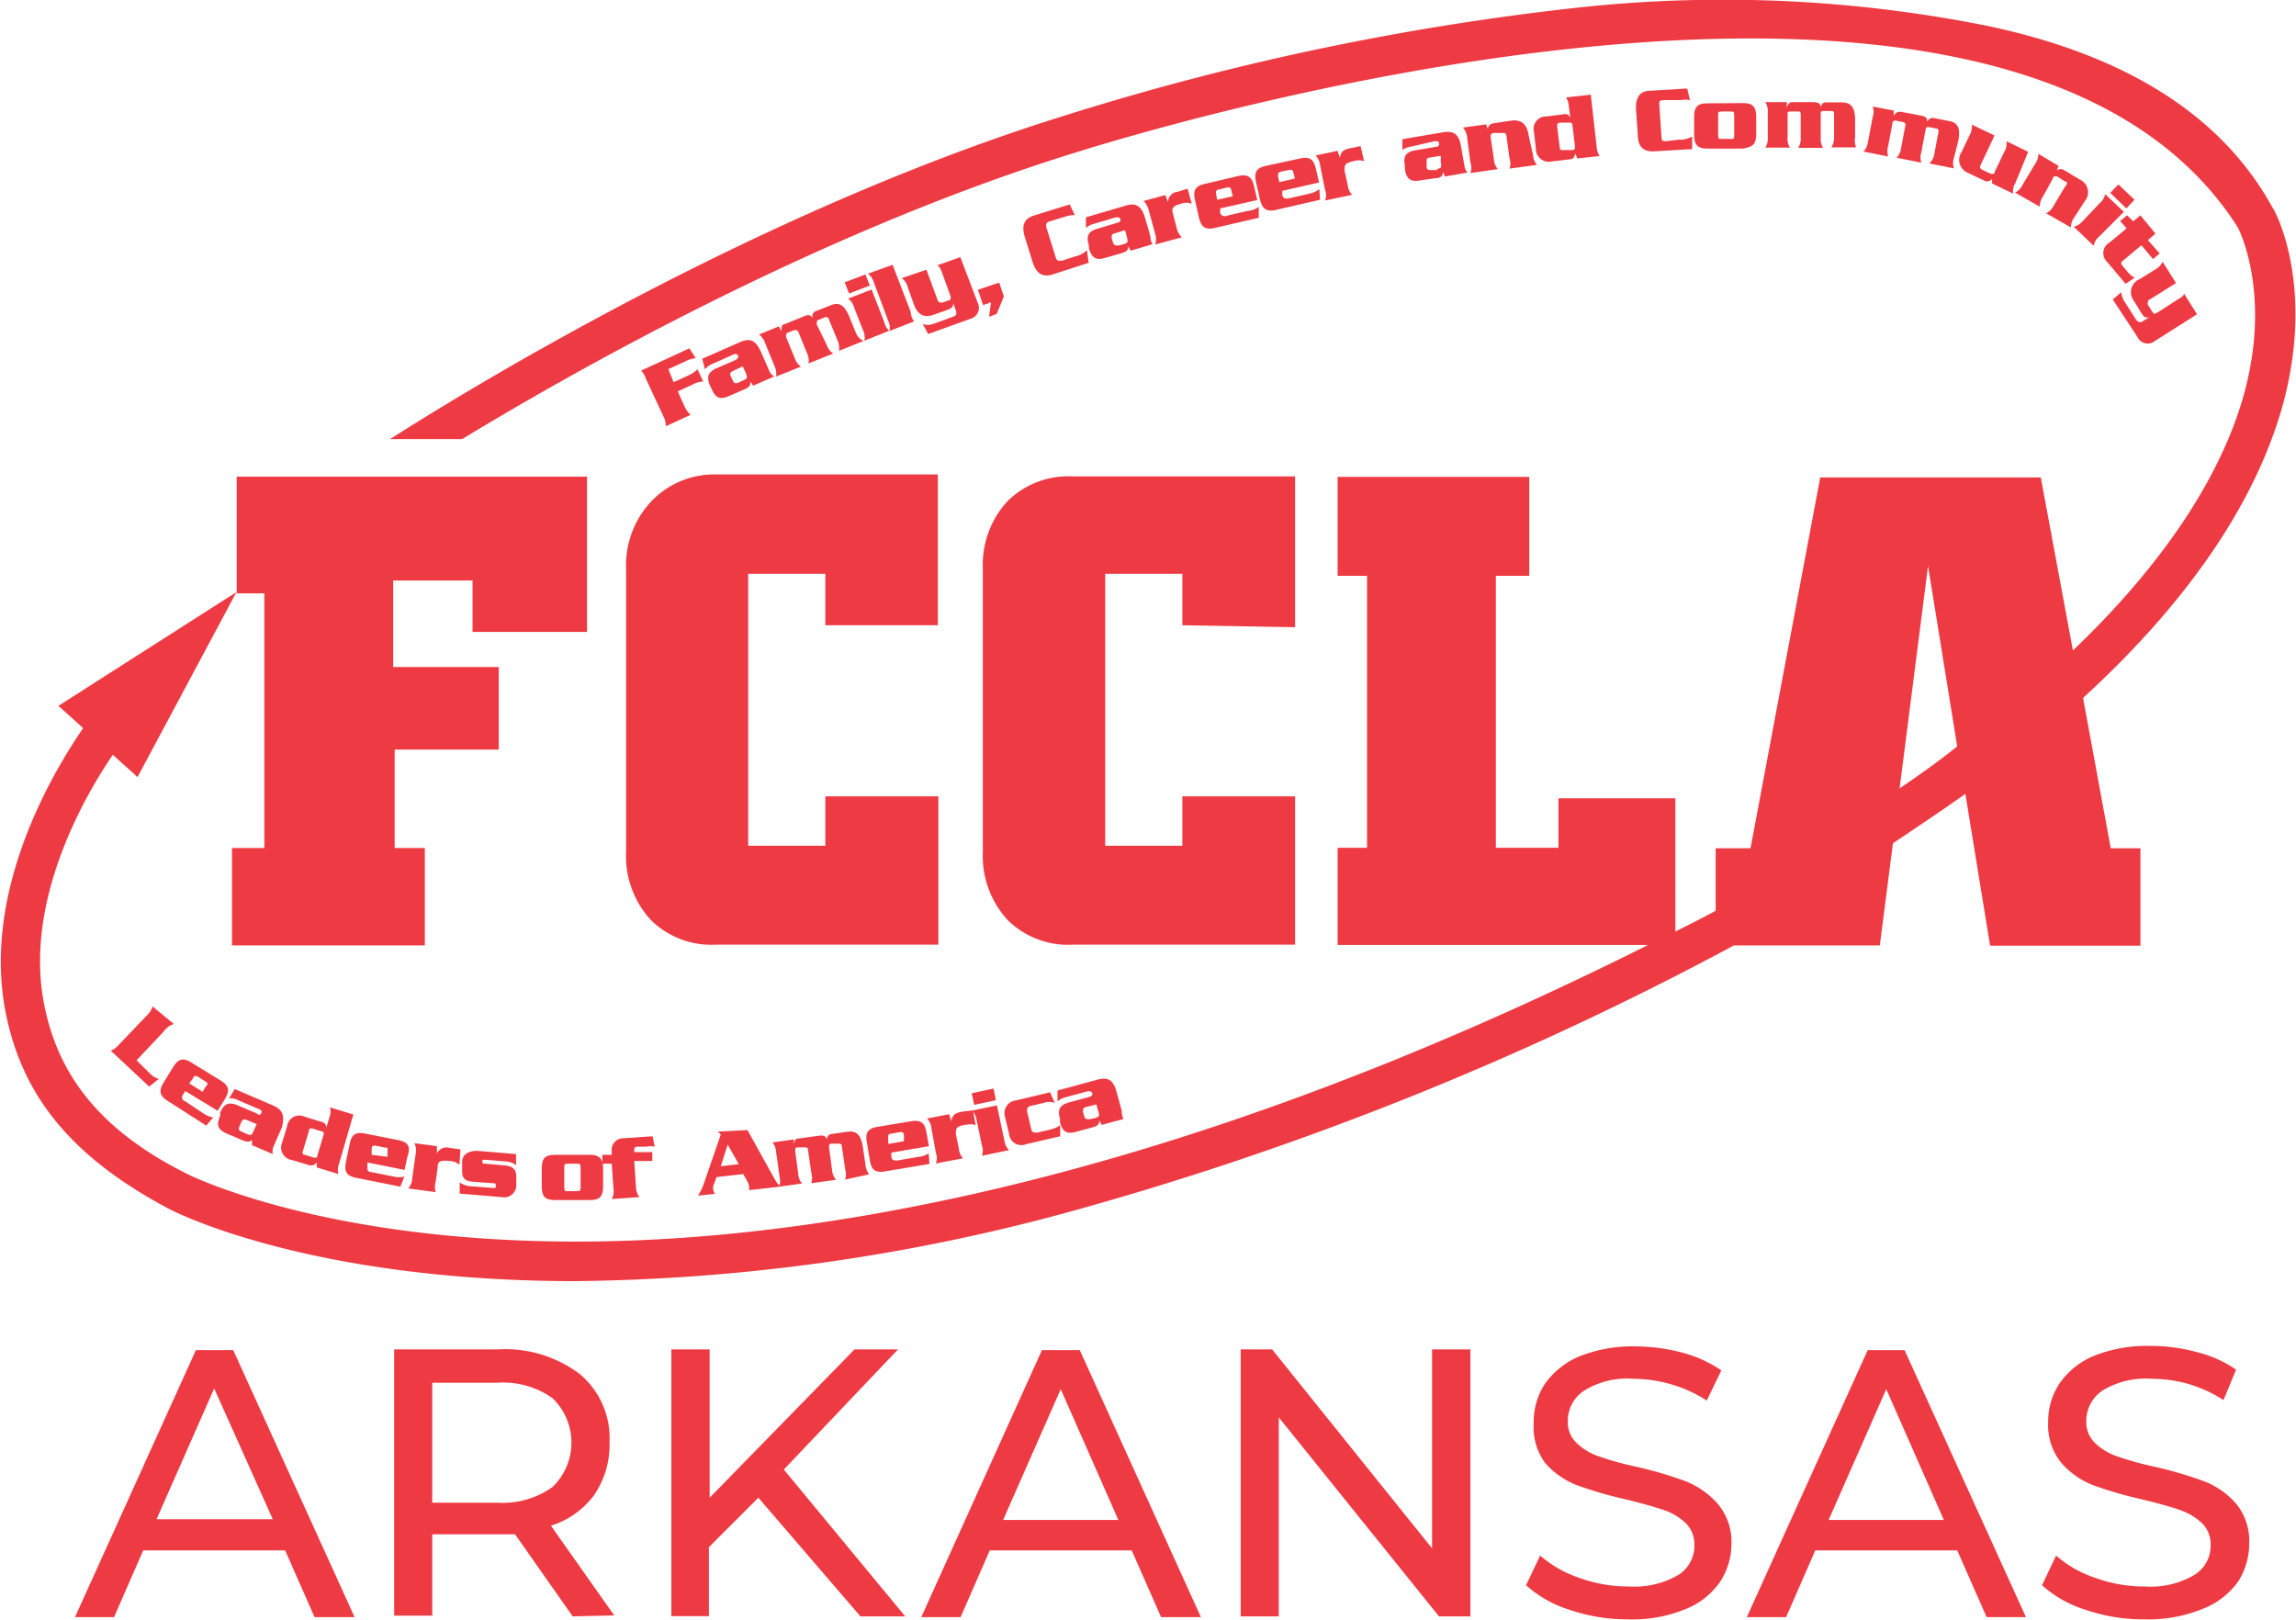 <svg id="Layer_1" data-name="Layer 1" xmlns="http://www.w3.org/2000/svg" width="1.29in" height="0.91in" viewBox="0 0 92.8 65.51"><path d="M26.1,16.63h0l.69,1.48a.91.91,0,0,1,.11.42l1-.46a1.07,1.07,0,0,1-.25-.35l-.27-.6.61-.28a1,1,0,0,1,.42-.12l-.23-.49a1.41,1.41,0,0,1-.36.24l-.61.28L27,16.22l.7-.32a1,1,0,0,1,.41-.12l-.26-.4-1.95.9A.87.87,0,0,1,26.1,16.63Z" transform="translate(0 -1.29)" fill="#ee3a43"/><path d="M28.8,16h0l.83-.37c.12-.05.16,0,.19.05s0,.11-.1.17l-.76.33c-.38.17-.42.37-.27.72l.06.12c.15.35.32.46.7.29l.6-.26c.23-.1.29-.17.26-.33h0l.12.17.85-.37a.56.56,0,0,1-.22-.28l-.32-.73c-.21-.46-.44-.56-.84-.38l-1.53.67.11.43A.77.77,0,0,1,28.8,16Zm1.21.11h0l.11.24c.09.22.08.25-.08.32l-.19.09c-.13.05-.19.05-.24-.07l-.09-.19c-.05-.12,0-.16.12-.22Z" transform="translate(0 -1.29)" fill="#ee3a43"/><path d="M52.35,26.66v-6.1h-9a3.49,3.49,0,0,0-2.63,1h0a3.78,3.78,0,0,0-1,2.72V35.75a3.82,3.82,0,0,0,1,2.75,3.47,3.47,0,0,0,2.63,1h9v-6H47.79v2H44.67v-11h3.12v2.08Z" transform="translate(0 -1.29)" fill="#ee3a43"/><path d="M26.29,21.59a3.78,3.78,0,0,0-1,2.72V35.75a3.82,3.82,0,0,0,1,2.75,3.47,3.47,0,0,0,2.63,1h9v-6H33.35v2H30.23v-11h3.12v2.08H37.9v-6.1h-9A3.51,3.51,0,0,0,26.29,21.59Z" transform="translate(0 -1.29)" fill="#ee3a43"/><polygon points="9.54 24 10.66 24 10.66 34.3 9.35 34.3 9.35 38.24 17.15 38.24 17.15 34.3 15.93 34.3 15.93 30.32 20.14 30.32 20.14 26.98 15.87 26.98 15.87 23.48 19.08 23.48 19.08 25.56 23.71 25.56 23.71 19.28 9.54 19.28 9.54 24" fill="#ee3a43"/><path d="M36.8,13.9,36.07,12l-1,.36a.66.66,0,0,1,.24.35l.58,1.55a.61.61,0,0,1,.05.42l1-.39A.7.7,0,0,1,36.8,13.9Z" transform="translate(0 -1.29)" fill="#ee3a43"/><polygon points="35.15 11.55 34.97 11.1 34.13 11.42 34.31 11.87 35.15 11.55" fill="#ee3a43"/><path d="M38.81,11.69l-.93.33c.08.06.11.09.19.3l.33.91c.05.14,0,.16,0,.19l-.32.11c-.1,0-.15,0-.19-.1l-.45-1.23-1,.34a.63.63,0,0,1,.24.36h0l.25.7c.14.39.39.57.8.42l.57-.2c.2-.08.22-.14.22-.27h0l.13.36c0,.08,0,.14-.13.19l-.83.3a.68.68,0,0,1-.4,0l.22.4,1.69-.61a.46.46,0,0,0,.31-.66Z" transform="translate(0 -1.29)" fill="#ee3a43"/><path d="M34.58,14.74l-.26-.64c-.24-.58-.5-.57-.78-.45l-.59.23a.21.21,0,0,0-.11.27h0c-.11-.12-.16-.15-.37-.06l-.76.31c-.14,0-.14.17-.13.29h0l-.11-.2-.8.33a.76.76,0,0,1,.25.36h0l.37.91a.77.77,0,0,1,.07.43l1-.4a.7.7,0,0,1-.25-.35l-.35-.85c0-.09,0-.14.06-.17l.28-.11c.07,0,.12,0,.16.08l.34.84a.69.69,0,0,1,.07.43l1-.4a.62.62,0,0,1-.26-.34L33,14.41c0-.09,0-.14.05-.17l.29-.12a.11.11,0,0,1,.15.08l.35.85a.75.75,0,0,1,.06.43l1-.4A.58.58,0,0,1,34.58,14.74Z" transform="translate(0 -1.29)" fill="#ee3a43"/><path d="M35.73,14.31,35.22,13l-.95.37a.61.61,0,0,1,.24.35l.36.92a.67.67,0,0,1,.06.43l1-.4h0A.7.7,0,0,1,35.73,14.31Z" transform="translate(0 -1.29)" fill="#ee3a43"/><path d="M46.5,10.86l-.22-.76c-.15-.49-.37-.62-.79-.49l-1.6.47,0,.43a.8.8,0,0,1,.33-.17l.88-.26c.12,0,.16,0,.18.07s0,.12-.12.15l-.8.24c-.4.11-.46.31-.35.68l0,.12c.11.36.27.5.66.38l.63-.18c.24-.07.3-.13.3-.29h0l.1.18.88-.26A.61.61,0,0,1,46.5,10.86Zm-1.07.3-.21.06c-.13,0-.19,0-.23-.1l-.06-.2c0-.13,0-.16.15-.2l.39-.12.07.25c.06.23.05.26-.11.31Z" transform="translate(0 -1.29)" fill="#ee3a43"/><polygon points="39.52 11.72 39.73 12.34 40.05 12.23 39.97 12.81 40.28 12.7 40.57 11.99 40.38 11.43 39.52 11.72" fill="#ee3a43"/><path d="M43.42,11.67l-.51.17c-.12,0-.19,0-.23-.1l-.4-1.28c0-.12,0-.17.13-.21l.65-.2a1.21,1.21,0,0,1,.38-.06l-.21-.43L41.81,10c-.39.12-.55.37-.39.88l.31,1h0c.16.51.43.63.82.51L44,11.92l-.07-.51A1,1,0,0,1,43.42,11.67Z" transform="translate(0 -1.29)" fill="#ee3a43"/><path d="M47.59,9.05a.42.42,0,0,0-.38.41h0l-.11-.28-.88.24a.78.78,0,0,1,.21.38l.26.95a.69.69,0,0,1,0,.43l1.08-.29a.71.71,0,0,1-.21-.38l-.15-.57c-.07-.24,0-.32.33-.41a.6.6,0,0,1,.43,0L48,8.92Z" transform="translate(0 -1.29)" fill="#ee3a43"/><path d="M53.33,8.94a.93.93,0,0,1-.39.18h0l-.86.2c-.14,0-.21,0-.25-.14l0-.17,1.49-.34-.13-.55c-.08-.37-.24-.51-.64-.42L51.16,8c-.4.09-.47.28-.39.66l.16.7c.09.37.25.51.65.42l1.78-.41Zm-1.67-.52h0c0-.1,0-.15.09-.18l.37-.08c.1,0,.14,0,.16.11l.06.24-.63.15Z" transform="translate(0 -1.29)" fill="#ee3a43"/><path d="M50.43,9.82l-.86.2a.18.18,0,0,1-.25-.13l0-.17,1.5-.34-.13-.55c-.08-.37-.24-.51-.64-.42l-1.36.32c-.4.09-.47.28-.39.65l.16.71h0c.09.37.24.51.64.42l1.78-.41,0-.44A.86.86,0,0,1,50.43,9.82Zm-1.28-.69c0-.1,0-.15.09-.17l.37-.09c.1,0,.14,0,.16.12l.06.24-.63.14Z" transform="translate(0 -1.29)" fill="#ee3a43"/><path d="M59.2,8l-.14-.79c-.08-.49-.29-.64-.72-.57l-1.65.28v.44a.72.72,0,0,1,.35-.14h0L58,7c.13,0,.16,0,.17.09s0,.12-.13.14l-.83.14c-.4.07-.49.26-.42.63l0,.13c.06.38.21.53.61.46L58,8.5c.25,0,.32-.1.34-.26h0l.07.19.91-.16A.53.53,0,0,1,59.2,8Zm-1.1.17-.21,0c-.14,0-.2,0-.22-.12l0-.21c0-.13,0-.16.16-.18l.41-.07,0,.25h0C58.28,8.06,58.27,8.09,58.1,8.12Z" transform="translate(0 -1.29)" fill="#ee3a43"/><path d="M54.56,7.29c-.28.06-.36.15-.4.38h0l-.09-.28-.89.19a.66.66,0,0,1,.18.39l.2,1a.58.58,0,0,1,0,.43l1.1-.23h0a.61.61,0,0,1-.18-.39l-.13-.58c0-.24,0-.31.36-.39a.66.66,0,0,1,.43,0L55,7.2Z" transform="translate(0 -1.29)" fill="#ee3a43"/><path d="M61.79,6.74c-.06-.4-.27-.63-.7-.57l-.74.11a.27.27,0,0,0-.21.22h0l-.06-.18-.94.13a.72.72,0,0,1,.17.41l.13,1a.64.64,0,0,1,0,.43l1.11-.16a.65.65,0,0,1-.16-.4l-.13-.89c0-.11,0-.15.13-.17l.33,0c.12,0,.16,0,.18.13l.12.89a.6.6,0,0,1,0,.42l1.11-.15a.69.69,0,0,1-.16-.41Z" transform="translate(0 -1.29)" fill="#ee3a43"/><path d="M64.55,7.26l-.24-2.14-1,.11a.73.73,0,0,1,.11.34l.06.49h0a.21.21,0,0,0-.25-.15L62.52,6a.5.5,0,0,0-.51.62l.08.7h0a.52.52,0,0,0,.64.5l.76-.09c.11,0,.14-.08.2-.22l.07.19.91-.1A.66.66,0,0,1,64.55,7.26Zm-1,.1-.36,0c-.09,0-.13,0-.14-.13l-.1-.82c0-.1,0-.14.11-.16l.37,0c.09,0,.13,0,.14.13l.1.82c0,.11,0,.15-.12.16Z" transform="translate(0 -1.29)" fill="#ee3a43"/><path d="M67.36,7h0c-.12,0-.19,0-.19-.15l-.09-1.34c0-.12,0-.16.18-.17l.68,0a1,1,0,0,1,.38,0l-.11-.47-1.49.09c-.4,0-.61.24-.58.77l.07,1c0,.53.27.71.67.68l1.53-.09,0-.51a1,1,0,0,1-.56.13Z" transform="translate(0 -1.29)" fill="#ee3a43"/><path d="M71,6.68,71,6c0-.38-.14-.55-.55-.54L69,5.47c-.41,0-.52.19-.51.57l0,.72c0,.38.14.55.55.54l1.42,0C70.93,7.23,71,7.06,71,6.68Zm-1,.23H69.6c-.1,0-.14,0-.14-.15l0-.81c0-.11,0-.15.12-.15l.38,0c.11,0,.15,0,.15.15l0,.81c0,.11,0,.15-.13.16Z" transform="translate(0 -1.29)" fill="#ee3a43"/><path d="M75,6.85v-.7c0-.62-.24-.71-.55-.72h-.63c-.15,0-.19.12-.21.2h0c0-.15-.09-.2-.31-.21h-.82c-.16,0-.2.1-.24.22h0l0-.22h-.87a.7.7,0,0,1,.1.42l0,1a.7.7,0,0,1-.1.42h1a.61.61,0,0,1-.1-.42l0-.91c0-.1,0-.13.11-.13h.31c.07,0,.11,0,.11.13l0,.92a.7.7,0,0,1-.1.42l1,0a.74.74,0,0,1-.09-.42V5.91c0-.1,0-.13.12-.13h.3c.08,0,.12,0,.12.14l0,.91a.73.73,0,0,1-.11.42l1,0A.72.72,0,0,1,75,6.85Z" transform="translate(0 -1.29)" fill="#ee3a43"/><path d="M78.77,6.18l-.61-.12c-.16,0-.21.09-.24.16h0c0-.16-.06-.22-.28-.26l-.8-.15c-.16,0-.22.06-.28.17h0l0-.22-.85-.16a.62.62,0,0,1,0,.43l-.19,1a.7.7,0,0,1-.18.39l1,.2a.71.71,0,0,1,0-.44h0l.17-.9c0-.09.07-.12.14-.11l.3.06a.11.11,0,0,1,.08.15l-.17.9a.66.66,0,0,1-.18.39l1,.2a.68.68,0,0,1,0-.43l.17-.9c0-.1.07-.12.14-.11l.3.06c.06,0,.1.06.08.15l-.17.9A.66.66,0,0,1,78,7.9l1,.2a.63.63,0,0,1,0-.43L79.17,7C79.3,6.37,79.07,6.23,78.77,6.18Z" transform="translate(0 -1.29)" fill="#ee3a43"/><path d="M7.45,45.83a.16.16,0,0,1-.08-.26l.09-.15,1.31.8.29-.47c.2-.33.19-.53-.16-.75l-1.19-.73c-.35-.22-.54-.14-.74.18l-.38.62c-.2.32-.19.53.16.75l1.56,1,.28-.33a1,1,0,0,1-.39-.16Zm.33-.93h0c0-.09.1-.11.19-.06l.32.2c.09.06.09.11,0,.2l-.13.21-.54-.34Z" transform="translate(0 -1.29)" fill="#ee3a43"/><polygon points="86.3 8.08 85.65 7.46 85.32 7.8 85.97 8.43 86.3 8.08" fill="#ee3a43"/><path d="M82,7.43,81.12,7a.62.62,0,0,1-.08.42l-.39.81c0,.1-.09.12-.2.07l-.3-.14c-.1-.05-.12-.1-.07-.2l.56-1.19-.92-.44a.67.67,0,0,1-.09.43l-.32.67a.57.57,0,0,0,.27.86l.67.32a.26.26,0,0,0,.29-.08h0l0,.18.85.41a.64.64,0,0,1,.09-.42Z" transform="translate(0 -1.29)" fill="#ee3a43"/><path d="M86.31,12.52a.9.9,0,0,1-.27-.21l-.2-.24c-.11-.13-.1-.17,0-.24l.74-.62.47.56.27-.23L86.84,11l.31-.26L86.54,10l-.29.24L86,10h0l-.28.23.26.3-.69.57a.49.49,0,0,0-.09.79l.74.88Z" transform="translate(0 -1.29)" fill="#ee3a43"/><path d="M88.3,13.16" transform="translate(0 -1.29)" fill="#ee3a43"/><path d="M88.3,13.16c0,.09-.06.13-.26.25l-.81.52c-.13.07-.15.06-.19,0l-.18-.28c-.06-.1,0-.15,0-.21l1.12-.7-.54-.86a.74.74,0,0,1-.3.31l-.63.39a.57.57,0,0,0-.24.87l.32.52c.12.18.19.18.31.15h0l-.32.2c-.07,0-.13,0-.21-.09l-.47-.74a.75.75,0,0,1-.13-.38l-.35.29,1,1.52a.46.46,0,0,0,.71.16L88.83,14Z" transform="translate(0 -1.29)" fill="#ee3a43"/><path d="M85.11,9.14a.59.59,0,0,1-.22.37l-.68.72a.68.68,0,0,1-.37.23h0l.81.77a.62.62,0,0,1,.22-.37l1-1Z" transform="translate(0 -1.29)" fill="#ee3a43"/><path d="M5.49,44.18,6.6,43A.75.75,0,0,1,7,42.71L6.14,42a.91.91,0,0,1-.24.37L4.8,43.52a.92.92,0,0,1-.35.27L6,45.24l.39-.31a.84.84,0,0,1-.35-.21Z" transform="translate(0 -1.29)" fill="#ee3a43"/><path d="M84.28,9.44a.56.56,0,0,0-.18-.88l-.63-.38a.27.27,0,0,0-.31,0h0L83.23,8l-.82-.49a.66.66,0,0,1-.13.41l-.51.85a.63.63,0,0,1-.3.31h0l1,.57a.67.67,0,0,1,.13-.41L83,8.51c0-.1.11-.11.21-.06l.28.18c.1,0,.11.11,0,.21l-.46.77a.72.72,0,0,1-.3.31l1,.57a.64.64,0,0,1,.14-.41Z" transform="translate(0 -1.29)" fill="#ee3a43"/><path d="M11,46h0l-1.54-.66-.23.38a.57.57,0,0,1,.36.07l.85.36c.11.05.13.09.09.17s-.07.09-.19,0L9.58,46c-.38-.16-.56-.05-.71.3l0,.13c-.15.35-.11.55.27.71l.6.26c.23.09.31.09.42,0h0l0,.21.84.36a.53.53,0,0,1,.05-.35l.32-.73C11.49,46.41,11.4,46.17,11,46Zm-.76,1h0c-.09.22-.12.23-.28.16l-.19-.08c-.13-.06-.17-.1-.12-.22l.08-.19c.06-.12.11-.12.24-.07l.38.16Z" transform="translate(0 -1.29)" fill="#ee3a43"/><path d="M14.26,46.37h0l-.95-.29a.59.59,0,0,1,0,.35l-.15.48h0a.22.22,0,0,0-.18-.24l-.69-.21a.5.5,0,0,0-.71.38l-.2.66a.51.51,0,0,0,.39.71l.74.22c.1,0,.16,0,.27-.12v.2l.88.27a.59.59,0,0,1,0-.35Zm-1.21.84h0l-.24.8c0,.1-.08.13-.16.1L12.3,48c-.09,0-.11-.07-.08-.16l.24-.8c0-.1.07-.13.16-.1l.35.11c.08,0,.11.07.08.16Z" transform="translate(0 -1.29)" fill="#ee3a43"/><path d="M16.1,47.41l-1.37-.27c-.4-.08-.55.06-.62.43l-.15.71c-.07.38,0,.57.41.65l1.79.36.16-.41a.89.89,0,0,1-.43,0L15,48.7c-.15,0-.19-.09-.17-.23l0-.16h0l1.5.3.12-.55C16.58,47.69,16.5,47.5,16.1,47.41Zm-.46.43,0,.24L15,48l0-.25h0c0-.1.06-.14.17-.12l.36.08C15.64,47.69,15.66,47.74,15.64,47.84Z" transform="translate(0 -1.29)" fill="#ee3a43"/><path d="M23.84,48H22.41c-.42,0-.53.17-.53.55v.73c0,.38.11.55.52.55h1.43c.42,0,.53-.17.53-.55v-.73C24.37,48.22,24.25,48,23.84,48Zm-.39,1.32c0,.11,0,.15-.15.15h-.38c-.1,0-.13,0-.13-.15v-.81c0-.11,0-.15.14-.15h.38c.11,0,.14,0,.14.15Z" transform="translate(0 -1.29)" fill="#ee3a43"/><path d="M18.59,47.78l-.44-.06a.42.42,0,0,0-.51.23h0v-.3l-.91-.12a.69.69,0,0,1,.05.43l-.14,1a.65.65,0,0,1-.16.4l1.11.15a.72.72,0,0,1,0-.43l.08-.58c0-.24.11-.29.47-.25a.67.67,0,0,1,.41.15Z" transform="translate(0 -1.29)" fill="#ee3a43"/><path d="M19.6,48.2h0l.71.06c.21,0,.46.07.53.17l0-.46-1.57-.13c-.35,0-.59.14-.61.42l0,.35c0,.23,0,.45.45.48l.8.06c.09,0,.11,0,.11.11v0c0,.07,0,.09-.13.08l-.77-.06a1,1,0,0,1-.56-.16l0,.45,1.7.14a.49.49,0,0,0,.59-.44l0-.36c0-.23-.05-.44-.46-.48l-.79-.07c-.09,0-.13,0-.12-.07v-.08S19.51,48.2,19.6,48.2Z" transform="translate(0 -1.29)" fill="#ee3a43"/><path d="M25.77,47.67l.34,0a.8.8,0,0,1,.34,0l-.09-.42-1.17.08a.47.47,0,0,0-.48.53V48l-.38,0,0,.36.38,0,.07,1a.66.66,0,0,1-.07.43l1.12-.08a.68.68,0,0,1-.14-.41l-.07-1.05.73,0,0-.36-.73,0V47.8C25.62,47.72,25.65,47.67,25.77,47.67Z" transform="translate(0 -1.29)" fill="#ee3a43"/><path d="M35.12,48.79a.74.74,0,0,1-.15-.41l-.1-.68h0c-.09-.62-.35-.67-.65-.63l-.62.09a.2.2,0,0,0-.18.22h0c-.07-.14-.12-.18-.34-.15l-.81.11c-.16,0-.18.13-.2.25h0l0-.21-.86.12a.66.66,0,0,1,.15.4l.14,1a.83.83,0,0,1,0,.35,1.1,1.1,0,0,1-.19-.25l-1.11-2L29,47.06l.12.12-.69,2a2.28,2.28,0,0,1-.23.47l.69-.07a.25.25,0,0,1-.07-.17.29.29,0,0,1,0-.16l.13-.35,1.08-.12.17.3a.64.64,0,0,1,.06.18.35.35,0,0,1,0,.17l1.15-.13h0l1-.14a.66.66,0,0,1-.16-.41l-.12-.91c0-.09,0-.13.09-.14l.3,0c.07,0,.12,0,.13.11l.13.91a.72.72,0,0,1,0,.43l1-.14a.72.72,0,0,1-.16-.4l-.12-.91c0-.1,0-.14.09-.15l.3,0c.07,0,.12,0,.13.12l.13.91a.68.68,0,0,1,0,.42Zm-6-.33.28-.87.45.79Z" transform="translate(0 -1.29)" fill="#ee3a43"/><path d="M37.53,47.94a.84.84,0,0,1-.4.14l-.87.15c-.15,0-.21,0-.24-.15l0-.17,1.52-.26-.1-.55c-.06-.37-.21-.52-.61-.46l-1.38.23c-.4.07-.49.26-.42.63l.12.72c.06.37.2.52.61.45l1.8-.3Zm-1.64-.63c0-.1,0-.15.11-.16l.37-.07c.1,0,.14,0,.16.13l0,.24-.63.11Z" transform="translate(0 -1.29)" fill="#ee3a43"/><path d="M45.34,46.23h0l-.21-.77c-.13-.48-.35-.62-.77-.5l-1.62.44,0,.44a.8.8,0,0,1,.33-.17l.89-.24c.12,0,.15,0,.18.07s0,.12-.12.16l-.81.22c-.4.11-.47.3-.37.67l0,.13c.1.37.26.5.65.39l.63-.17c.25-.07.31-.13.31-.29h0l.1.18.88-.24A.67.67,0,0,1,45.34,46.23Zm-1.07.28h0l-.21.05c-.14,0-.2,0-.23-.09l-.06-.21c0-.12,0-.16.15-.2l.39-.1.07.25C44.45,46.43,44.43,46.46,44.27,46.51Z" transform="translate(0 -1.29)" fill="#ee3a43"/><path d="M38.85,46.26c-.28.06-.36.15-.41.38h0l-.08-.28-.9.17a.66.66,0,0,1,.18.39l.18,1a.62.62,0,0,1,0,.43l1.1-.21a.61.61,0,0,1-.17-.39l-.12-.58c0-.24,0-.32.37-.38s.31,0,.43,0l-.11-.59Z" transform="translate(0 -1.29)" fill="#ee3a43"/><polygon points="40.25 44.5 40.15 44.03 39.27 44.22 39.37 44.69 40.25 44.5" fill="#ee3a43"/><path d="M40.29,46l-1,.21a.74.74,0,0,1,.18.4l.21,1a.62.62,0,0,1,0,.43l1.1-.23a.66.66,0,0,1-.19-.39Z" transform="translate(0 -1.29)" fill="#ee3a43"/><path d="M42.36,47h0l-.43.1c-.14,0-.22,0-.25-.13l-.17-.72c0-.13,0-.2.16-.23l.51-.12a.66.66,0,0,1,.45,0l-.19-.43-1.38.33a.52.52,0,0,0-.44.68l.16.67a.5.5,0,0,0,.69.42l1.38-.32,0-.45C42.73,46.88,42.66,46.93,42.36,47Z" transform="translate(0 -1.29)" fill="#ee3a43"/><path d="M91.89,9.7C89.87,6,86,3.52,80.32,2.33a54.39,54.39,0,0,0-16.46-.74A108.4,108.4,0,0,0,42.92,6C29,10.34,15.87,19,15.74,19.05l0,0h2.92c4.2-2.55,14.2-8.29,24.71-11.56.73-.22,37.52-12.09,47.11,3,0,0,1.42,2.66.21,6.88-.74,2.57-2.59,6.13-6.88,10.23l-1.3-7H73.59l-2.82,15H69.36v2.53c-.54.29-1.09.57-1.63.84V33.58H63v2H60.47v-11h1.35v-4H54.07v4h1.19v11H54.07v3.93H66.63c-19.64,9.84-34.31,12-43.34,12-10.36,0-15.73-2.72-15.78-2.75C4,47,2.34,44.78,1.77,42c-.89-4.27,1.7-8.63,2.76-10.18l1,.9,4-7.48-7.2,4.6,1,.9C2.23,32.35-.84,37.28.22,42.36c.67,3.22,2.57,5.69,6.55,7.81.23.13,5.68,2.92,16.38,2.94a78.59,78.59,0,0,0,20.06-2.8A129.44,129.44,0,0,0,70.1,39.53H76l.53-4.13c1-.67,2-1.34,2.93-2l1,6.14h6.08V35.6h-1.2l-1.12-6.08c4.28-3.92,7-7.94,8.09-11.89h0C93.6,12.83,92,9.83,91.89,9.7ZM76.8,33.18h0l1.15-9,1.18,7.3C78.4,32.07,77.62,32.62,76.8,33.18Z" transform="translate(0 -1.29)" fill="#ee3a43"/><path d="M11.5,64H5.76l-1.18,2.7H3l4.89-10.8H9.4l4.91,10.8H12.69ZM11,62.74,8.63,57.45,6.3,62.74Z" transform="translate(0 -1.29)" fill="#ee3a43"/><path d="M23.13,66.67,20.8,63.35l-.68,0H17.45v3.29H15.91V55.87h4.21a5,5,0,0,1,3.3,1,3.38,3.38,0,0,1,1.2,2.77A3.58,3.58,0,0,1,24,61.76,3.43,3.43,0,0,1,22.25,63l2.56,3.63Zm-.82-5.23a2.49,2.49,0,0,0,0-3.6,3.46,3.46,0,0,0-2.24-.62H17.45v4.85h2.62A3.46,3.46,0,0,0,22.31,61.44Z" transform="translate(0 -1.29)" fill="#ee3a43"/><path d="M30.64,61.87l-2,2v2.79H27.12V55.87h1.55v6l5.86-6h1.76l-4.62,4.86,4.91,5.94H34.77Z" transform="translate(0 -1.29)" fill="#ee3a43"/><path d="M45.74,64H40l-1.18,2.7H37.23l4.88-10.8h1.53l4.9,10.8H46.93Zm-.54-1.23-2.33-5.29-2.33,5.29Z" transform="translate(0 -1.29)" fill="#ee3a43"/><path d="M59.44,55.87v10.8H58.17l-6.48-8.05v8.05H50.15V55.87h1.27l6.47,8.05V55.87Z" transform="translate(0 -1.29)" fill="#ee3a43"/><path d="M63.47,66.41a4.76,4.76,0,0,1-1.78-1l.57-1.2a4.71,4.71,0,0,0,1.58.9,5.77,5.77,0,0,0,2,.35,3.56,3.56,0,0,0,2-.46,1.39,1.39,0,0,0,.66-1.21,1.19,1.19,0,0,0-.36-.9,2.41,2.41,0,0,0-.9-.53q-.53-.18-1.5-.42a15.88,15.88,0,0,1-2-.58,3.28,3.28,0,0,1-1.28-.9A2.46,2.46,0,0,1,62,58.83a2.81,2.81,0,0,1,.45-1.56,3.24,3.24,0,0,1,1.38-1.11,5.77,5.77,0,0,1,2.3-.41A7.4,7.4,0,0,1,68,56a5.06,5.06,0,0,1,1.59.72L69,57.94a5.44,5.44,0,0,0-1.45-.66,5.51,5.51,0,0,0-1.51-.22,3.29,3.29,0,0,0-2,.48,1.46,1.46,0,0,0-.66,1.23,1.16,1.16,0,0,0,.37.9,2.46,2.46,0,0,0,.92.54,12.62,12.62,0,0,0,1.49.41,15.46,15.46,0,0,1,2,.59,3.41,3.41,0,0,1,1.27.89A2.38,2.38,0,0,1,70,63.72a2.84,2.84,0,0,1-.46,1.55,3.08,3.08,0,0,1-1.41,1.11,5.62,5.62,0,0,1-2.31.41A7.23,7.23,0,0,1,63.47,66.41Z" transform="translate(0 -1.29)" fill="#ee3a43"/><path d="M79.13,64H73.39l-1.18,2.7H70.62l4.89-10.8H77l4.91,10.8H80.32Zm-.54-1.23-2.33-5.29-2.33,5.29Z" transform="translate(0 -1.29)" fill="#ee3a43"/><path d="M84.34,66.41a4.76,4.76,0,0,1-1.78-1l.57-1.2a4.61,4.61,0,0,0,1.58.9,5.77,5.77,0,0,0,2,.35,3.5,3.5,0,0,0,2-.46,1.38,1.38,0,0,0,.67-1.21,1.19,1.19,0,0,0-.36-.9,2.49,2.49,0,0,0-.9-.53q-.52-.18-1.5-.42a15.88,15.88,0,0,1-2-.58,3.28,3.28,0,0,1-1.28-.9,2.41,2.41,0,0,1-.53-1.65,2.75,2.75,0,0,1,.45-1.55,3.18,3.18,0,0,1,1.38-1.12,5.77,5.77,0,0,1,2.3-.41,7,7,0,0,1,1.88.25,4.83,4.83,0,0,1,1.59.71l-.51,1.23a5.44,5.44,0,0,0-1.45-.66A5.51,5.51,0,0,0,87,57.06a3.35,3.35,0,0,0-2,.48,1.48,1.48,0,0,0-.65,1.23,1.16,1.16,0,0,0,.37.9,2.38,2.38,0,0,0,.92.54,12.62,12.62,0,0,0,1.49.41,16.45,16.45,0,0,1,2,.59,3.28,3.28,0,0,1,1.28.9,2.37,2.37,0,0,1,.53,1.61,2.85,2.85,0,0,1-.46,1.56A3.22,3.22,0,0,1,89,66.39a5.83,5.83,0,0,1-2.31.4A7.23,7.23,0,0,1,84.34,66.41Z" transform="translate(0 -1.29)" fill="#ee3a43"/></svg>